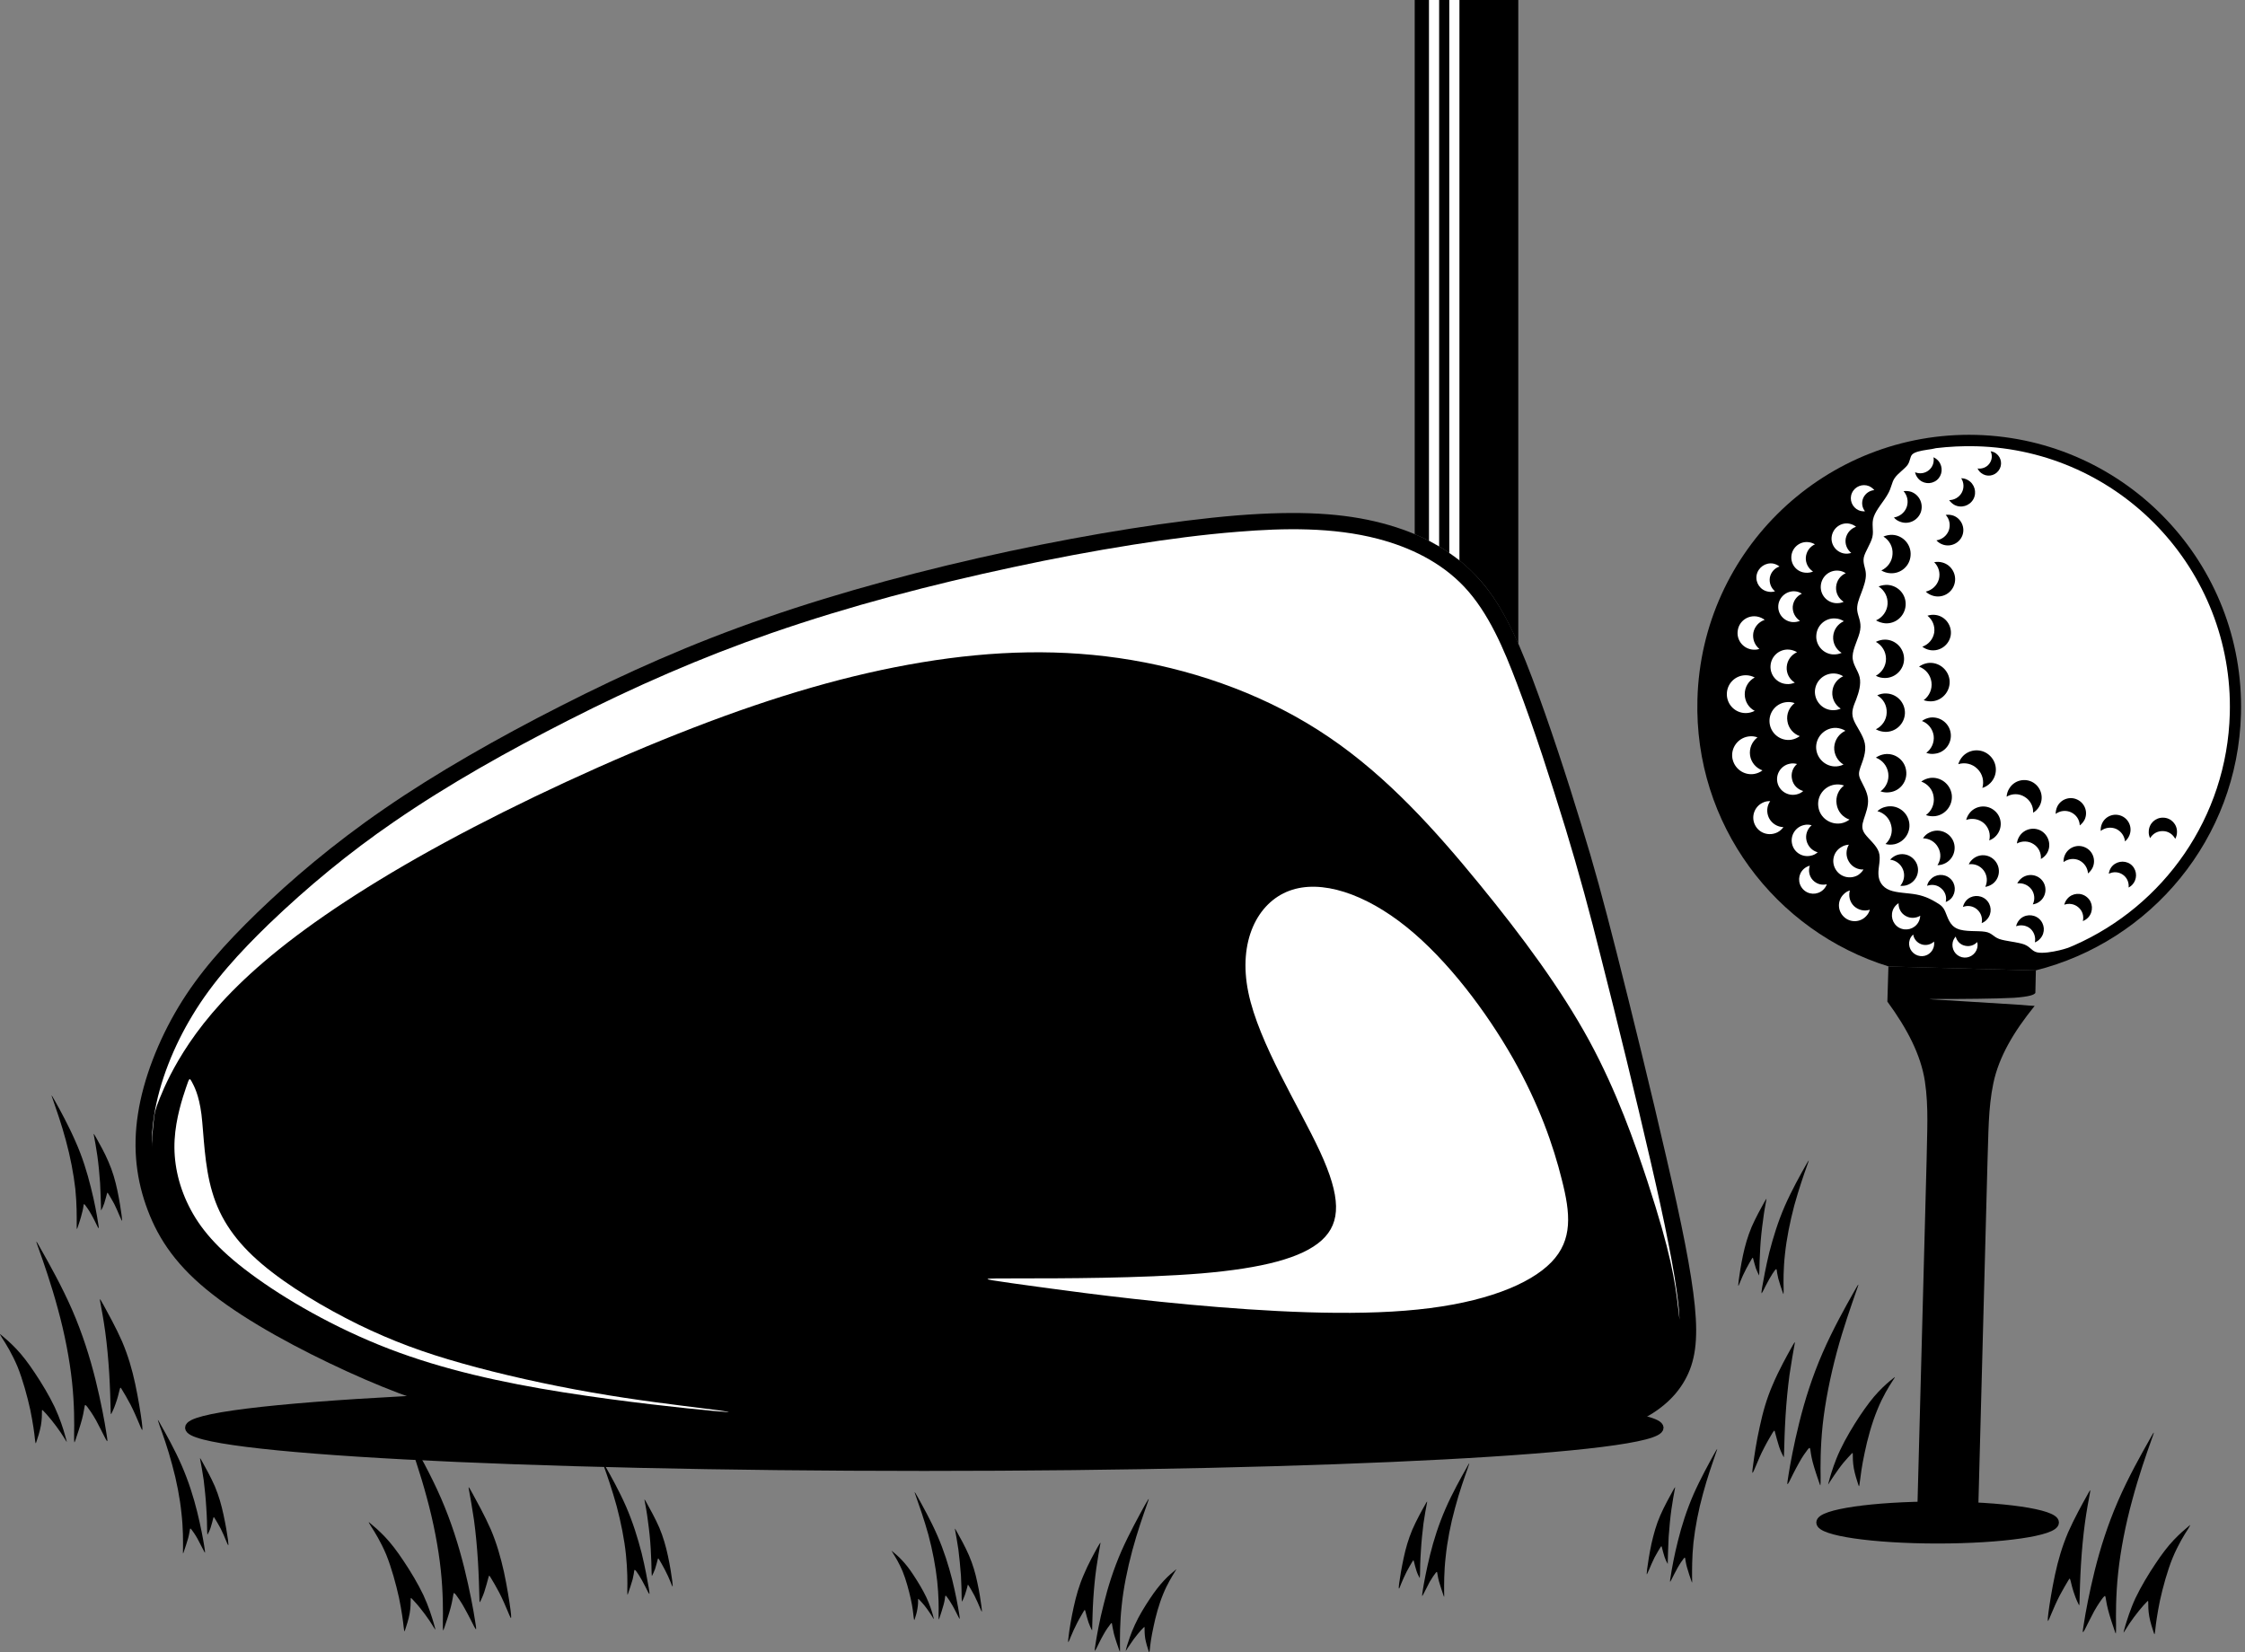 <svg width="144" height="106" viewBox="0 0 144 106" fill="none" xmlns="http://www.w3.org/2000/svg">
<rect x="0" y="0" width="144" height="106" fill="#808080" stroke="none"/>
<path fill-rule="evenodd" clip-rule="evenodd" d="M121.061 64.257L121.128 62.005L130.586 62.259L130.553 63.705C130.465 63.816 130.233 63.937 129.174 64.014C127.982 64.08 125.73 64.091 124.604 64.091C123.478 64.091 123.478 64.091 124.67 64.158C125.862 64.235 128.246 64.378 129.626 64.467C129.979 64.5 130.277 64.522 130.509 64.533C129.174 66.177 128.213 67.8 127.86 69.489C127.518 71.111 127.551 72.789 127.485 74.455L126.878 97.29H122.971L123.578 74.411C123.6 72.733 123.721 71.034 123.467 69.367C123.203 67.656 122.32 65.979 121.061 64.257Z" fill="black"/>
<path fill-rule="evenodd" clip-rule="evenodd" d="M126.767 27.901C136.403 28.166 143.996 36.179 143.742 45.803C143.533 53.805 137.959 60.405 130.564 62.259L121.15 62.006C113.865 59.754 108.656 52.878 108.877 44.876C109.131 35.252 117.143 27.647 126.767 27.901Z" fill="black"/>
<path fill-rule="evenodd" clip-rule="evenodd" d="M126.756 28.63C135.983 28.873 143.268 36.554 143.025 45.781C142.848 52.459 138.776 58.109 133.059 60.637C133.003 60.659 132.948 60.681 132.904 60.703C132.705 60.791 132.507 60.868 132.087 60.968C131.668 61.067 131.028 61.178 130.674 61.1C130.321 61.023 130.255 60.758 129.847 60.593C129.427 60.438 128.644 60.383 128.235 60.24C127.827 60.085 127.772 59.842 127.319 59.776C126.866 59.699 126.028 59.798 125.542 59.578C125.046 59.368 124.924 58.827 124.781 58.507C124.648 58.187 124.494 58.066 124.207 57.9C123.92 57.723 123.511 57.502 122.948 57.392C122.385 57.282 121.679 57.293 121.204 57.105C120.73 56.918 120.498 56.532 120.487 56.079C120.465 55.626 120.664 55.108 120.509 54.655C120.355 54.214 119.858 53.827 119.626 53.507C119.394 53.187 119.428 52.933 119.549 52.558C119.67 52.183 119.869 51.697 119.814 51.233C119.77 50.781 119.494 50.351 119.35 50.042C119.207 49.744 119.207 49.578 119.339 49.203C119.472 48.828 119.726 48.254 119.615 47.691C119.505 47.128 119.03 46.576 118.876 46.123C118.721 45.66 118.887 45.307 119.063 44.865C119.229 44.424 119.383 43.905 119.284 43.452C119.185 43 118.81 42.624 118.831 42.106C118.842 41.587 119.24 40.925 119.317 40.417C119.405 39.898 119.174 39.545 119.13 39.181C119.085 38.816 119.229 38.452 119.383 38.055C119.538 37.647 119.703 37.194 119.681 36.819C119.67 36.444 119.472 36.157 119.549 35.76C119.637 35.373 120.002 34.876 120.101 34.446C120.2 34.005 120.024 33.618 120.189 33.155C120.344 32.691 120.84 32.15 121.083 31.709C121.337 31.279 121.326 30.959 121.536 30.66C121.746 30.362 122.165 30.087 122.353 29.833C122.54 29.568 122.496 29.314 122.662 29.148C122.827 28.994 123.191 28.917 123.633 28.85C123.82 28.828 124.008 28.795 124.185 28.751C125.024 28.652 125.885 28.608 126.756 28.63Z" fill="white"/>
<path fill-rule="evenodd" clip-rule="evenodd" d="M126.823 60.438C126.856 60.56 126.856 60.692 126.823 60.825C126.712 61.255 126.271 61.52 125.84 61.41C125.41 61.299 125.156 60.869 125.255 60.438C125.288 60.306 125.355 60.185 125.443 60.085C125.52 60.372 125.73 60.604 126.028 60.67C126.326 60.747 126.624 60.648 126.823 60.438ZM119.527 55.781C119.45 55.924 119.318 56.045 119.174 56.145C118.667 56.432 118.027 56.266 117.74 55.77C117.442 55.273 117.607 54.633 118.104 54.346C118.258 54.246 118.424 54.202 118.59 54.191C118.402 54.511 118.38 54.931 118.59 55.273C118.788 55.615 119.163 55.803 119.527 55.781ZM117.177 56.73C117.132 56.862 117.044 56.995 116.934 57.094C116.558 57.436 115.984 57.414 115.642 57.039C115.3 56.664 115.322 56.09 115.698 55.747C115.808 55.648 115.951 55.571 116.084 55.538C115.984 55.847 116.04 56.2 116.271 56.454C116.514 56.719 116.856 56.807 117.177 56.73ZM113.854 37.934C113.722 37.978 113.567 37.989 113.413 37.956C112.916 37.868 112.585 37.393 112.673 36.897C112.773 36.4 113.247 36.069 113.744 36.157C113.899 36.19 114.031 36.256 114.141 36.345C113.832 36.444 113.59 36.709 113.523 37.051C113.468 37.393 113.6 37.724 113.854 37.934ZM112.85 41.631C112.695 41.687 112.519 41.697 112.331 41.664C111.746 41.554 111.36 41.002 111.47 40.417C111.57 39.832 112.132 39.446 112.717 39.556C112.894 39.589 113.06 39.667 113.192 39.766C112.828 39.888 112.541 40.197 112.464 40.594C112.397 41.002 112.552 41.388 112.85 41.631ZM114.395 53.066C114.296 53.198 114.163 53.319 114.009 53.397C113.479 53.662 112.839 53.463 112.574 52.933C112.309 52.414 112.519 51.775 113.038 51.51C113.203 51.421 113.38 51.388 113.545 51.399C113.325 51.708 113.291 52.116 113.468 52.481C113.656 52.845 114.02 53.054 114.395 53.066ZM112.552 45.605C112.375 45.693 112.188 45.748 111.978 45.748C111.305 45.748 110.764 45.208 110.764 44.534C110.764 43.861 111.305 43.32 111.978 43.32C112.188 43.32 112.386 43.376 112.552 43.464C112.166 43.673 111.912 44.071 111.912 44.535C111.912 44.998 112.166 45.406 112.552 45.605ZM113.049 49.423C112.894 49.545 112.706 49.622 112.508 49.655C111.846 49.755 111.228 49.302 111.117 48.629C111.018 47.967 111.481 47.349 112.144 47.249C112.342 47.216 112.541 47.238 112.729 47.305C112.386 47.57 112.188 48 112.254 48.464C112.32 48.916 112.64 49.28 113.049 49.423ZM115.455 39.832C115.311 39.888 115.146 39.921 114.98 39.91C114.428 39.866 114.02 39.391 114.064 38.85C114.108 38.309 114.583 37.901 115.124 37.934C115.289 37.945 115.443 38 115.576 38.089C115.256 38.232 115.024 38.541 114.991 38.916C114.969 39.291 115.157 39.634 115.455 39.832ZM116.592 54.677C116.47 54.787 116.327 54.865 116.15 54.898C115.609 55.019 115.069 54.688 114.947 54.136C114.826 53.595 115.168 53.054 115.709 52.933C115.874 52.889 116.04 52.9 116.205 52.944C115.929 53.176 115.786 53.551 115.874 53.926C115.962 54.302 116.249 54.589 116.592 54.677ZM115.444 47.227C115.289 47.337 115.102 47.426 114.892 47.459C114.23 47.558 113.612 47.094 113.512 46.432C113.413 45.77 113.865 45.152 114.528 45.053C114.737 45.019 114.936 45.042 115.113 45.108C114.77 45.373 114.572 45.803 114.649 46.267C114.715 46.719 115.035 47.083 115.444 47.227ZM119.936 58.363C119.892 58.518 119.814 58.661 119.693 58.783C119.307 59.191 118.666 59.202 118.269 58.816C117.861 58.429 117.85 57.789 118.236 57.392C118.357 57.26 118.501 57.171 118.656 57.127C118.556 57.469 118.645 57.866 118.921 58.131C119.207 58.396 119.594 58.474 119.936 58.363ZM115.664 50.748C115.543 50.858 115.389 50.935 115.223 50.968C114.682 51.09 114.13 50.748 114.009 50.207C113.888 49.666 114.23 49.126 114.771 49.004C114.947 48.96 115.113 48.971 115.267 49.015C114.991 49.247 114.859 49.622 114.947 49.997C115.024 50.373 115.311 50.649 115.664 50.748ZM115.124 43.794C114.958 43.861 114.781 43.905 114.583 43.883C113.976 43.839 113.523 43.309 113.567 42.702C113.611 42.084 114.141 41.631 114.748 41.675C114.936 41.687 115.113 41.753 115.267 41.841C114.903 42.006 114.638 42.349 114.605 42.779C114.572 43.199 114.781 43.585 115.124 43.794ZM116.293 36.665C116.15 36.731 115.984 36.753 115.819 36.742C115.267 36.709 114.859 36.234 114.903 35.683C114.947 35.142 115.422 34.733 115.962 34.778C116.128 34.789 116.282 34.844 116.415 34.921C116.095 35.065 115.863 35.374 115.83 35.76C115.808 36.135 115.995 36.477 116.293 36.665ZM118.744 35.473C118.6 35.517 118.435 35.539 118.269 35.506C117.75 35.406 117.397 34.899 117.497 34.38C117.596 33.85 118.104 33.497 118.622 33.596C118.788 33.63 118.931 33.696 119.053 33.795C118.721 33.905 118.468 34.181 118.391 34.545C118.324 34.91 118.479 35.263 118.744 35.473ZM119.627 32.802C119.494 32.813 119.351 32.791 119.218 32.736C118.799 32.548 118.6 32.051 118.788 31.632C118.976 31.201 119.472 31.014 119.892 31.19C120.024 31.257 120.135 31.334 120.223 31.444C119.925 31.466 119.649 31.654 119.516 31.941C119.384 32.239 119.439 32.57 119.627 32.802ZM118.258 38.607C118.103 38.684 117.927 38.706 117.75 38.695C117.177 38.651 116.746 38.154 116.79 37.581C116.834 36.996 117.331 36.565 117.905 36.609C118.082 36.62 118.247 36.676 118.391 36.775C118.048 36.919 117.806 37.249 117.772 37.647C117.739 38.044 117.938 38.408 118.258 38.607ZM118.07 45.461C117.905 45.538 117.706 45.572 117.507 45.56C116.856 45.516 116.371 44.942 116.415 44.302C116.47 43.651 117.033 43.165 117.684 43.209C117.883 43.221 118.07 43.287 118.225 43.386C117.839 43.563 117.563 43.927 117.53 44.38C117.497 44.832 117.717 45.24 118.07 45.461ZM118.247 49.048C118.07 49.136 117.861 49.181 117.651 49.169C116.978 49.126 116.459 48.541 116.492 47.867C116.536 47.183 117.121 46.664 117.795 46.697C118.004 46.719 118.203 46.775 118.369 46.885C117.971 47.062 117.684 47.459 117.651 47.933C117.629 48.397 117.872 48.827 118.247 49.048ZM118.126 41.885C117.949 41.963 117.761 41.995 117.563 41.984C116.934 41.94 116.448 41.377 116.503 40.748C116.547 40.108 117.099 39.623 117.739 39.678C117.938 39.689 118.115 39.755 118.269 39.854C117.894 40.02 117.618 40.384 117.585 40.825C117.552 41.267 117.772 41.664 118.126 41.885ZM118.633 52.58C118.468 52.701 118.28 52.79 118.071 52.823C117.386 52.922 116.735 52.459 116.636 51.774C116.525 51.09 116.989 50.45 117.673 50.34C117.894 50.306 118.093 50.329 118.28 50.395C117.927 50.66 117.728 51.112 117.806 51.587C117.872 52.061 118.203 52.436 118.633 52.58ZM123.169 58.749C123.158 58.893 123.125 59.036 123.048 59.169C122.794 59.61 122.242 59.754 121.801 59.511C121.37 59.257 121.227 58.705 121.47 58.264C121.547 58.132 121.657 58.021 121.779 57.944C121.768 58.275 121.933 58.595 122.231 58.761C122.529 58.937 122.893 58.915 123.169 58.749ZM124.053 60.405C124.075 60.538 124.063 60.67 124.019 60.803C123.876 61.222 123.423 61.443 123.004 61.299C122.584 61.156 122.353 60.703 122.496 60.284C122.54 60.151 122.618 60.041 122.717 59.953C122.761 60.239 122.96 60.482 123.247 60.582C123.534 60.681 123.843 60.604 124.053 60.405Z" fill="white"/>
<path fill-rule="evenodd" clip-rule="evenodd" d="M120.421 52.039C120.565 51.907 120.741 51.807 120.951 51.763C121.613 51.598 122.275 52.006 122.441 52.668C122.606 53.33 122.198 53.993 121.536 54.158C121.326 54.202 121.128 54.202 120.94 54.147C121.26 53.86 121.426 53.397 121.304 52.944C121.194 52.481 120.841 52.15 120.421 52.039ZM123.611 56.829C123.633 56.697 123.699 56.553 123.809 56.443C124.129 56.068 124.703 56.023 125.079 56.354C125.454 56.674 125.487 57.248 125.167 57.624C125.068 57.734 124.935 57.822 124.803 57.867C124.88 57.557 124.781 57.215 124.516 56.995C124.262 56.763 123.909 56.719 123.611 56.829ZM125.907 58.187C125.94 58.043 126.006 57.911 126.105 57.789C126.425 57.414 126.999 57.381 127.375 57.701C127.75 58.032 127.794 58.595 127.463 58.97C127.364 59.092 127.242 59.169 127.11 59.224C127.176 58.904 127.077 58.573 126.812 58.341C126.558 58.121 126.205 58.065 125.907 58.187ZM129.317 59.423C129.35 59.279 129.416 59.147 129.516 59.026C129.836 58.65 130.41 58.617 130.785 58.937C131.16 59.268 131.205 59.831 130.873 60.206C130.774 60.328 130.653 60.405 130.52 60.46C130.587 60.151 130.487 59.809 130.233 59.577C129.968 59.357 129.615 59.313 129.317 59.423ZM137.915 53.772C137.849 53.639 137.816 53.496 137.827 53.341C137.838 52.834 138.257 52.437 138.765 52.458C139.261 52.469 139.659 52.889 139.637 53.396C139.637 53.551 139.592 53.694 139.526 53.816C139.372 53.529 139.085 53.319 138.731 53.319C138.389 53.309 138.08 53.485 137.915 53.772ZM134.747 53.309C134.736 53.154 134.758 52.999 134.825 52.845C135.034 52.359 135.597 52.139 136.083 52.348C136.569 52.558 136.789 53.121 136.579 53.607C136.513 53.761 136.414 53.883 136.304 53.982C136.27 53.64 136.061 53.331 135.729 53.176C135.387 53.033 135.012 53.099 134.747 53.309ZM131.856 52.216C131.856 52.061 131.889 51.896 131.955 51.752C132.187 51.267 132.771 51.068 133.246 51.3C133.732 51.532 133.941 52.105 133.71 52.591C133.632 52.734 133.533 52.856 133.401 52.955C133.39 52.602 133.191 52.282 132.849 52.117C132.518 51.962 132.142 52.006 131.856 52.216ZM128.71 51.112C128.721 50.935 128.776 50.748 128.875 50.593C129.195 50.053 129.891 49.887 130.421 50.207C130.95 50.538 131.116 51.223 130.796 51.752C130.697 51.918 130.564 52.05 130.41 52.139C130.432 51.741 130.233 51.344 129.869 51.123C129.505 50.891 129.052 50.903 128.71 51.112ZM127.684 28.95C127.816 28.972 127.937 29.016 128.037 29.094C128.39 29.359 128.456 29.855 128.191 30.197C127.926 30.55 127.43 30.617 127.087 30.352C126.977 30.275 126.9 30.164 126.845 30.054C127.12 30.098 127.419 29.988 127.595 29.756C127.783 29.513 127.805 29.204 127.684 28.95ZM125.796 30.683C125.94 30.683 126.083 30.716 126.216 30.793C126.657 31.036 126.812 31.588 126.58 32.019C126.337 32.46 125.785 32.626 125.344 32.383C125.212 32.305 125.101 32.195 125.024 32.085C125.344 32.085 125.664 31.908 125.83 31.61C125.995 31.312 125.973 30.948 125.796 30.683ZM124.803 33.033C124.957 33.011 125.123 33.023 125.289 33.078C125.796 33.265 126.061 33.839 125.874 34.347C125.686 34.854 125.112 35.119 124.604 34.932C124.45 34.877 124.317 34.788 124.207 34.667C124.56 34.611 124.869 34.38 125.002 34.027C125.123 33.674 125.046 33.298 124.803 33.033ZM124.063 36.069C124.24 36.036 124.417 36.036 124.604 36.091C125.189 36.256 125.531 36.874 125.366 37.459C125.2 38.055 124.582 38.397 123.986 38.221C123.809 38.166 123.644 38.077 123.523 37.956C123.909 37.868 124.24 37.581 124.361 37.172C124.472 36.764 124.35 36.345 124.063 36.069ZM135.266 56.057C135.277 55.913 135.332 55.781 135.41 55.659C135.685 55.262 136.237 55.163 136.635 55.427C137.032 55.703 137.131 56.255 136.855 56.653C136.778 56.774 136.657 56.873 136.535 56.939C136.569 56.619 136.436 56.299 136.16 56.112C135.884 55.924 135.542 55.913 135.266 56.057ZM132.363 55.306C132.352 55.152 132.385 54.986 132.452 54.843C132.683 54.346 133.268 54.136 133.754 54.368C134.24 54.589 134.449 55.174 134.228 55.659C134.151 55.814 134.052 55.935 133.93 56.035C133.908 55.682 133.698 55.361 133.367 55.196C133.026 55.041 132.65 55.096 132.363 55.306ZM129.372 54.114C129.383 53.96 129.439 53.794 129.538 53.64C129.847 53.165 130.487 53.022 130.973 53.331C131.447 53.651 131.591 54.291 131.282 54.765C131.182 54.92 131.05 55.03 130.906 55.108C130.939 54.743 130.774 54.368 130.443 54.158C130.112 53.938 129.692 53.938 129.372 54.114ZM123.346 53.783C123.434 53.639 123.567 53.507 123.743 53.419C124.273 53.132 124.947 53.331 125.245 53.871C125.531 54.401 125.333 55.085 124.792 55.372C124.627 55.461 124.45 55.505 124.273 55.505C124.494 55.173 124.527 54.743 124.317 54.368C124.119 53.993 123.732 53.783 123.346 53.783ZM123.236 50.141C123.401 50.019 123.589 49.942 123.798 49.909C124.472 49.821 125.09 50.295 125.189 50.969C125.277 51.642 124.803 52.271 124.13 52.359C123.92 52.382 123.721 52.359 123.534 52.293C123.887 52.039 124.097 51.598 124.03 51.123C123.975 50.66 123.655 50.295 123.236 50.141ZM125.609 49.026C125.664 48.839 125.763 48.662 125.907 48.507C126.381 48.022 127.165 48.011 127.65 48.496C128.136 48.971 128.147 49.755 127.661 50.24C127.518 50.384 127.341 50.494 127.154 50.549C127.275 50.13 127.176 49.655 126.834 49.324C126.503 48.993 126.028 48.894 125.609 49.026ZM132.407 58.043C132.441 57.911 132.507 57.767 132.606 57.657C132.926 57.282 133.5 57.238 133.875 57.569C134.25 57.889 134.284 58.463 133.964 58.838C133.864 58.949 133.743 59.037 133.599 59.092C133.677 58.772 133.577 58.43 133.312 58.209C133.059 57.988 132.705 57.933 132.407 58.043ZM126.282 55.45C126.348 55.295 126.459 55.174 126.602 55.063C127.055 54.732 127.684 54.832 128.015 55.284C128.346 55.737 128.258 56.377 127.805 56.708C127.661 56.807 127.507 56.873 127.341 56.896C127.496 56.564 127.474 56.167 127.242 55.847C127.01 55.538 126.646 55.395 126.282 55.45ZM129.394 56.675C129.46 56.542 129.56 56.421 129.692 56.322C130.112 56.013 130.708 56.101 131.017 56.52C131.326 56.94 131.238 57.536 130.818 57.845C130.686 57.944 130.542 57.999 130.388 58.021C130.542 57.712 130.509 57.337 130.299 57.05C130.078 56.763 129.736 56.631 129.394 56.675ZM126.116 52.602C126.16 52.425 126.249 52.26 126.37 52.117C126.778 51.653 127.496 51.609 127.959 52.028C128.423 52.436 128.456 53.143 128.048 53.606C127.926 53.75 127.772 53.849 127.595 53.916C127.694 53.529 127.573 53.099 127.253 52.812C126.933 52.536 126.492 52.47 126.116 52.602ZM123.633 39.501C123.798 39.446 123.997 39.424 124.185 39.457C124.803 39.556 125.222 40.152 125.123 40.77C125.013 41.389 124.428 41.808 123.81 41.709C123.611 41.675 123.445 41.598 123.302 41.488C123.688 41.355 123.986 41.024 124.064 40.594C124.13 40.163 123.953 39.755 123.633 39.501ZM123.092 42.768C123.258 42.647 123.445 42.57 123.655 42.536C124.328 42.448 124.947 42.922 125.046 43.596C125.134 44.269 124.659 44.898 123.986 44.986C123.777 45.009 123.578 44.986 123.39 44.92C123.744 44.655 123.953 44.225 123.887 43.75C123.821 43.287 123.512 42.923 123.092 42.768ZM123.28 46.256C123.423 46.145 123.611 46.068 123.81 46.035C124.45 45.958 125.035 46.4 125.123 47.04C125.211 47.68 124.759 48.276 124.119 48.353C123.92 48.386 123.732 48.364 123.556 48.298C123.887 48.055 124.086 47.636 124.03 47.194C123.964 46.753 123.666 46.399 123.28 46.256ZM121.238 55.152C121.349 55.03 121.481 54.931 121.646 54.865C122.165 54.666 122.75 54.92 122.96 55.45C123.158 55.968 122.904 56.553 122.375 56.763C122.22 56.829 122.055 56.84 121.889 56.829C122.121 56.553 122.209 56.156 122.066 55.792C121.922 55.428 121.602 55.196 121.238 55.152ZM124.019 29.336C124.141 29.392 124.262 29.48 124.351 29.59C124.649 29.965 124.593 30.506 124.229 30.804C123.854 31.102 123.313 31.047 123.015 30.672C122.927 30.561 122.861 30.429 122.838 30.297C123.125 30.418 123.457 30.374 123.71 30.175C123.975 29.965 124.074 29.645 124.019 29.336ZM122.099 31.511C122.264 31.488 122.43 31.5 122.596 31.555C123.125 31.753 123.39 32.338 123.203 32.868C123.004 33.398 122.419 33.674 121.889 33.475C121.724 33.42 121.58 33.321 121.481 33.199C121.834 33.144 122.165 32.901 122.298 32.537C122.43 32.173 122.342 31.776 122.099 31.511ZM120.808 34.424C120.984 34.347 121.194 34.303 121.404 34.314C122.077 34.358 122.595 34.943 122.551 35.616C122.518 36.3 121.933 36.819 121.249 36.775C121.039 36.764 120.841 36.698 120.675 36.598C121.072 36.411 121.37 36.024 121.392 35.55C121.426 35.075 121.183 34.656 120.808 34.424ZM120.499 37.625C120.686 37.548 120.885 37.515 121.094 37.526C121.779 37.581 122.286 38.166 122.231 38.85C122.176 39.535 121.58 40.042 120.907 39.987C120.697 39.965 120.499 39.899 120.333 39.8C120.741 39.623 121.04 39.225 121.073 38.762C121.105 38.287 120.874 37.868 120.499 37.625ZM120.322 41.179C120.499 41.091 120.697 41.035 120.907 41.035C121.58 41.035 122.132 41.587 122.132 42.272C122.132 42.945 121.58 43.497 120.907 43.497C120.697 43.497 120.499 43.453 120.322 43.353C120.708 43.143 120.973 42.735 120.973 42.272C120.973 41.797 120.708 41.389 120.322 41.179ZM120.41 44.611C120.587 44.523 120.785 44.479 120.995 44.49C121.679 44.512 122.209 45.086 122.187 45.77C122.154 46.455 121.58 46.984 120.896 46.951C120.686 46.94 120.499 46.885 120.322 46.786C120.719 46.598 121.006 46.19 121.017 45.726C121.039 45.251 120.797 44.832 120.41 44.611ZM120.322 48.607C120.476 48.496 120.664 48.419 120.874 48.386C121.547 48.287 122.176 48.761 122.264 49.435C122.364 50.108 121.9 50.737 121.216 50.825C121.017 50.858 120.808 50.836 120.62 50.77C120.984 50.505 121.183 50.064 121.117 49.6C121.05 49.125 120.73 48.761 120.322 48.607Z" fill="black"/>
<path fill-rule="evenodd" clip-rule="evenodd" d="M114.715 94.653C114.814 94.001 115.057 92.677 115.41 91.264C115.763 89.841 116.238 88.329 116.9 86.806C117.562 85.282 118.423 83.748 118.854 82.987C119.284 82.225 119.284 82.225 119.019 82.965C118.766 83.704 118.236 85.183 117.816 86.75C117.397 88.318 117.066 89.973 116.911 91.419C116.757 92.876 116.768 94.134 116.779 94.763C116.779 95.392 116.779 95.392 116.68 95.094C116.58 94.808 116.382 94.222 116.271 93.803C116.161 93.373 116.139 93.119 116.117 92.986C116.084 92.854 116.062 92.854 115.94 93.008C115.83 93.152 115.609 93.45 115.388 93.858C115.156 94.266 114.903 94.785 114.77 95.05C114.627 95.315 114.605 95.315 114.715 94.653Z" fill="black"/>
<path fill-rule="evenodd" clip-rule="evenodd" d="M117.375 94.796C117.486 94.432 117.684 93.759 118.037 93.019C118.379 92.291 118.865 91.485 119.296 90.834C119.726 90.194 120.101 89.697 120.476 89.3C120.852 88.902 121.216 88.593 121.404 88.45C121.591 88.296 121.591 88.296 121.381 88.615C121.172 88.935 120.763 89.587 120.421 90.437C120.068 91.286 119.781 92.335 119.605 93.196C119.417 94.057 119.34 94.719 119.296 95.061C119.251 95.403 119.251 95.414 119.185 95.216C119.119 95.006 118.975 94.575 118.909 94.2C118.843 93.825 118.843 93.505 118.843 93.339C118.843 93.185 118.843 93.185 118.744 93.284C118.655 93.383 118.457 93.582 118.247 93.836C118.037 94.09 117.817 94.409 117.64 94.664C117.474 94.906 117.364 95.083 117.309 95.171C117.253 95.26 117.253 95.26 117.265 95.237C117.265 95.204 117.276 95.16 117.375 94.796Z" fill="black"/>
<path fill-rule="evenodd" clip-rule="evenodd" d="M112.453 93.957C112.519 93.439 112.662 92.468 112.872 91.54C113.071 90.613 113.314 89.73 113.711 88.825C114.097 87.909 114.627 86.96 114.892 86.485C115.157 86.011 115.157 86.011 115.09 86.353C115.024 86.706 114.903 87.401 114.781 88.218C114.671 89.035 114.583 89.962 114.528 90.867C114.472 91.772 114.45 92.644 114.439 93.086C114.428 93.527 114.428 93.527 114.384 93.428C114.329 93.317 114.219 93.119 114.119 92.821C114.02 92.522 113.92 92.125 113.865 91.927C113.821 91.739 113.821 91.739 113.7 91.916C113.59 92.103 113.369 92.468 113.159 92.876C112.949 93.273 112.762 93.715 112.64 94.013C112.519 94.3 112.464 94.432 112.431 94.476C112.397 94.52 112.375 94.476 112.453 93.957Z" fill="black"/>
<path fill-rule="evenodd" clip-rule="evenodd" d="M107.166 101.109C107.232 100.668 107.387 99.796 107.629 98.847C107.861 97.909 108.181 96.893 108.623 95.878C109.064 94.874 109.638 93.847 109.914 93.339C110.201 92.832 110.201 92.832 110.025 93.328C109.859 93.814 109.506 94.807 109.23 95.845C108.943 96.882 108.733 97.986 108.623 98.957C108.523 99.928 108.534 100.756 108.534 101.176C108.545 101.595 108.545 101.595 108.479 101.396C108.413 101.209 108.281 100.822 108.203 100.535C108.126 100.259 108.115 100.083 108.093 99.995C108.082 99.906 108.06 99.906 107.982 100.006C107.905 100.105 107.762 100.304 107.607 100.58C107.453 100.845 107.287 101.198 107.199 101.363C107.111 101.54 107.089 101.54 107.166 101.109Z" fill="black"/>
<path fill-rule="evenodd" clip-rule="evenodd" d="M105.654 100.646C105.698 100.304 105.797 99.652 105.93 99.034C106.073 98.416 106.228 97.831 106.493 97.224C106.758 96.617 107.111 95.988 107.287 95.668C107.464 95.348 107.464 95.348 107.42 95.58C107.376 95.812 107.287 96.275 107.21 96.827C107.133 97.368 107.078 97.986 107.033 98.582C107 99.189 106.989 99.774 106.978 100.061C106.978 100.359 106.978 100.359 106.945 100.282C106.901 100.215 106.834 100.083 106.768 99.884C106.702 99.686 106.636 99.421 106.603 99.288C106.57 99.167 106.57 99.167 106.493 99.288C106.415 99.41 106.272 99.653 106.128 99.917C105.996 100.193 105.863 100.48 105.786 100.679C105.698 100.867 105.665 100.955 105.643 100.988C105.621 101.021 105.61 100.988 105.654 100.646Z" fill="black"/>
<path fill-rule="evenodd" clip-rule="evenodd" d="M133.666 104.156C133.765 103.494 134.008 102.18 134.361 100.756C134.714 99.344 135.189 97.832 135.851 96.308C136.513 94.774 137.374 93.251 137.804 92.49C138.235 91.717 138.235 91.717 137.97 92.457C137.705 93.196 137.186 94.675 136.767 96.242C136.336 97.809 136.016 99.465 135.862 100.922C135.707 102.379 135.718 103.637 135.729 104.266C135.729 104.895 135.729 104.895 135.63 104.597C135.531 104.31 135.332 103.725 135.222 103.295C135.111 102.875 135.089 102.611 135.056 102.478C135.034 102.357 135.012 102.357 134.891 102.5C134.769 102.655 134.56 102.953 134.328 103.361C134.107 103.77 133.853 104.288 133.721 104.553C133.577 104.807 133.555 104.807 133.666 104.156Z" fill="black"/>
<path fill-rule="evenodd" clip-rule="evenodd" d="M136.325 104.288C136.436 103.935 136.634 103.262 136.977 102.522C137.33 101.783 137.815 100.977 138.246 100.337C138.676 99.686 139.051 99.2 139.427 98.803C139.802 98.405 140.166 98.096 140.354 97.942C140.53 97.787 140.53 97.787 140.332 98.118C140.122 98.438 139.714 99.09 139.361 99.939C139.018 100.778 138.731 101.838 138.544 102.688C138.367 103.549 138.279 104.211 138.246 104.553C138.202 104.895 138.202 104.917 138.135 104.707C138.069 104.509 137.926 104.078 137.859 103.703C137.793 103.328 137.793 103.008 137.793 102.842C137.793 102.677 137.793 102.677 137.694 102.776C137.595 102.875 137.407 103.074 137.197 103.339C136.988 103.593 136.756 103.913 136.59 104.155C136.425 104.409 136.314 104.586 136.259 104.674C136.204 104.763 136.204 104.763 136.215 104.73C136.215 104.707 136.215 104.652 136.325 104.288Z" fill="black"/>
<path fill-rule="evenodd" clip-rule="evenodd" d="M131.392 103.46C131.458 102.941 131.613 101.959 131.812 101.032C132.01 100.105 132.264 99.233 132.65 98.317C133.048 97.412 133.577 96.463 133.842 95.988C134.107 95.503 134.107 95.503 134.041 95.856C133.974 96.209 133.842 96.904 133.732 97.71C133.621 98.527 133.533 99.465 133.478 100.37C133.423 101.275 133.401 102.147 133.39 102.589C133.379 103.03 133.379 103.03 133.323 102.92C133.279 102.821 133.169 102.611 133.07 102.313C132.959 102.015 132.86 101.628 132.816 101.43C132.761 101.231 132.761 101.231 132.65 101.419C132.54 101.606 132.319 101.971 132.11 102.368C131.9 102.776 131.712 103.218 131.591 103.505C131.469 103.792 131.414 103.935 131.381 103.979C131.348 104.023 131.326 103.968 131.392 103.46Z" fill="black"/>
<path fill-rule="evenodd" clip-rule="evenodd" d="M30.47 103.968C30.371 103.306 30.128 101.992 29.775 100.569C29.422 99.156 28.947 97.633 28.285 96.11C27.623 94.587 26.762 93.064 26.332 92.302C25.901 91.529 25.901 91.529 26.166 92.269C26.431 93.008 26.95 94.487 27.369 96.055C27.8 97.622 28.12 99.277 28.274 100.734C28.429 102.191 28.418 103.449 28.407 104.078C28.407 104.696 28.407 104.696 28.506 104.41C28.605 104.111 28.804 103.538 28.914 103.107C29.025 102.688 29.047 102.423 29.08 102.291C29.102 102.169 29.124 102.169 29.245 102.313C29.356 102.467 29.576 102.765 29.797 103.174C30.029 103.582 30.283 104.101 30.415 104.355C30.559 104.619 30.581 104.619 30.47 103.968Z" fill="black"/>
<path fill-rule="evenodd" clip-rule="evenodd" d="M27.81 104.1C27.7 103.736 27.501 103.074 27.159 102.335C26.806 101.595 26.32 100.789 25.89 100.149C25.459 99.498 25.084 99.012 24.709 98.615C24.334 98.218 23.97 97.909 23.782 97.754C23.605 97.6 23.605 97.6 23.804 97.931C24.014 98.251 24.422 98.902 24.775 99.741C25.117 100.591 25.404 101.65 25.592 102.5C25.769 103.361 25.857 104.023 25.89 104.365C25.934 104.707 25.934 104.73 26 104.52C26.066 104.321 26.21 103.891 26.276 103.516C26.342 103.14 26.342 102.809 26.342 102.655C26.342 102.489 26.342 102.489 26.442 102.588C26.53 102.688 26.729 102.886 26.938 103.151C27.148 103.405 27.38 103.725 27.545 103.968C27.711 104.222 27.821 104.399 27.877 104.487C27.932 104.575 27.932 104.575 27.921 104.542C27.921 104.52 27.921 104.465 27.81 104.1Z" fill="black"/>
<path fill-rule="evenodd" clip-rule="evenodd" d="M32.744 103.273C32.678 102.754 32.523 101.771 32.324 100.844C32.114 99.917 31.872 99.045 31.485 98.129C31.088 97.224 30.558 96.275 30.294 95.789C30.029 95.315 30.029 95.315 30.095 95.668C30.161 96.01 30.283 96.716 30.404 97.522C30.515 98.339 30.603 99.277 30.658 100.182C30.713 101.087 30.735 101.959 30.746 102.4C30.757 102.831 30.757 102.831 30.812 102.732C30.856 102.632 30.967 102.423 31.066 102.125C31.166 101.826 31.265 101.44 31.32 101.241C31.375 101.043 31.375 101.043 31.485 101.23C31.596 101.407 31.817 101.782 32.026 102.18C32.236 102.588 32.424 103.029 32.545 103.317C32.667 103.604 32.722 103.747 32.755 103.791C32.788 103.835 32.81 103.78 32.744 103.273Z" fill="black"/>
<path fill-rule="evenodd" clip-rule="evenodd" d="M6.818 91.905C6.719 91.243 6.476 89.929 6.123 88.505C5.77 87.093 5.295 85.57 4.633 84.046C3.971 82.523 3.11 81 2.68 80.239C2.249 79.466 2.249 79.466 2.514 80.206C2.779 80.945 3.298 82.424 3.717 83.991C4.148 85.558 4.468 87.214 4.622 88.671C4.777 90.128 4.766 91.386 4.754 92.004C4.754 92.633 4.754 92.633 4.854 92.346C4.953 92.048 5.152 91.463 5.262 91.044C5.373 90.624 5.394 90.359 5.428 90.227C5.45 90.106 5.472 90.106 5.593 90.249C5.714 90.404 5.924 90.702 6.156 91.11C6.377 91.519 6.63 92.037 6.763 92.291C6.907 92.556 6.928 92.556 6.818 91.905Z" fill="black"/>
<path fill-rule="evenodd" clip-rule="evenodd" d="M4.158 92.037C4.059 91.673 3.849 91.011 3.507 90.271C3.154 89.532 2.668 88.726 2.238 88.086C1.807 87.434 1.432 86.949 1.057 86.552C0.682 86.154 0.317 85.845 0.13 85.691C-0.047 85.536 -0.047 85.536 0.152 85.867C0.362 86.187 0.77 86.838 1.123 87.677C1.465 88.527 1.752 89.587 1.94 90.436C2.116 91.297 2.205 91.959 2.238 92.302C2.282 92.644 2.282 92.666 2.348 92.456C2.415 92.257 2.558 91.827 2.624 91.451C2.69 91.076 2.69 90.745 2.69 90.591C2.69 90.425 2.69 90.425 2.79 90.524C2.889 90.624 3.077 90.823 3.286 91.087C3.496 91.341 3.728 91.661 3.894 91.904C4.059 92.147 4.169 92.334 4.225 92.423C4.28 92.511 4.28 92.511 4.28 92.478C4.269 92.457 4.269 92.401 4.158 92.037Z" fill="black"/>
<path fill-rule="evenodd" clip-rule="evenodd" d="M9.092 91.198C9.026 90.691 8.871 89.708 8.672 88.781C8.474 87.854 8.22 86.982 7.833 86.066C7.436 85.161 6.906 84.212 6.642 83.726C6.377 83.252 6.377 83.252 6.443 83.605C6.509 83.947 6.642 84.653 6.752 85.459C6.863 86.276 6.951 87.214 7.006 88.119C7.061 89.024 7.083 89.896 7.094 90.337C7.105 90.768 7.105 90.768 7.16 90.668C7.204 90.569 7.315 90.359 7.414 90.061C7.525 89.763 7.624 89.377 7.668 89.179C7.723 88.98 7.723 88.98 7.833 89.168C7.944 89.344 8.165 89.719 8.374 90.117C8.584 90.525 8.772 90.967 8.893 91.254C9.015 91.541 9.07 91.684 9.103 91.728C9.136 91.772 9.158 91.717 9.092 91.198Z" fill="black"/>
<path fill-rule="evenodd" clip-rule="evenodd" d="M113.026 82.6C113.104 82.159 113.258 81.287 113.49 80.338C113.733 79.4 114.042 78.384 114.483 77.369C114.925 76.364 115.499 75.338 115.786 74.83C116.073 74.323 116.073 74.323 115.896 74.82C115.719 75.305 115.377 76.299 115.09 77.336C114.814 78.384 114.594 79.477 114.494 80.448C114.384 81.419 114.395 82.247 114.406 82.667C114.406 83.086 114.406 83.086 114.34 82.888C114.274 82.7 114.141 82.314 114.064 82.027C113.998 81.751 113.976 81.574 113.965 81.486C113.943 81.397 113.932 81.397 113.843 81.497C113.766 81.596 113.634 81.795 113.479 82.071C113.325 82.336 113.159 82.689 113.071 82.854C112.971 83.031 112.96 83.031 113.026 82.6Z" fill="black"/>
<path fill-rule="evenodd" clip-rule="evenodd" d="M111.526 82.137C111.57 81.795 111.669 81.144 111.801 80.526C111.934 79.907 112.1 79.323 112.353 78.716C112.618 78.109 112.971 77.48 113.148 77.159C113.325 76.85 113.325 76.85 113.28 77.071C113.236 77.303 113.148 77.766 113.082 78.318C113.005 78.859 112.938 79.477 112.905 80.073C112.872 80.68 112.85 81.265 112.85 81.552C112.839 81.85 112.839 81.85 112.806 81.773C112.773 81.707 112.707 81.574 112.629 81.376C112.563 81.177 112.497 80.912 112.464 80.791C112.431 80.658 112.431 80.658 112.353 80.78C112.287 80.901 112.133 81.144 112 81.409C111.857 81.685 111.724 81.972 111.647 82.17C111.57 82.358 111.537 82.446 111.515 82.479C111.492 82.512 111.481 82.479 111.526 82.137Z" fill="black"/>
<path fill-rule="evenodd" clip-rule="evenodd" d="M41.618 101.893C41.54 101.451 41.386 100.568 41.154 99.63C40.911 98.692 40.602 97.677 40.161 96.661C39.719 95.646 39.145 94.63 38.858 94.123C38.572 93.615 38.572 93.615 38.748 94.112C38.925 94.598 39.267 95.58 39.554 96.628C39.83 97.666 40.05 98.769 40.15 99.741C40.249 100.701 40.249 101.54 40.238 101.959C40.238 102.379 40.238 102.379 40.304 102.18C40.37 101.992 40.503 101.595 40.58 101.319C40.646 101.032 40.668 100.867 40.679 100.778C40.701 100.69 40.712 100.69 40.801 100.789C40.878 100.889 41.01 101.087 41.165 101.363C41.319 101.628 41.485 101.981 41.573 102.147C41.673 102.323 41.684 102.323 41.618 101.893Z" fill="black"/>
<path fill-rule="evenodd" clip-rule="evenodd" d="M43.119 101.418C43.075 101.076 42.975 100.425 42.843 99.818C42.71 99.2 42.545 98.615 42.291 98.008C42.026 97.401 41.673 96.772 41.496 96.452C41.319 96.132 41.319 96.132 41.364 96.364C41.408 96.595 41.496 97.059 41.562 97.6C41.64 98.151 41.706 98.77 41.739 99.365C41.772 99.973 41.794 100.557 41.794 100.845C41.805 101.131 41.805 101.131 41.838 101.065C41.871 100.999 41.938 100.867 42.015 100.668C42.081 100.469 42.147 100.204 42.18 100.072C42.214 99.951 42.214 99.951 42.291 100.072C42.357 100.193 42.512 100.436 42.644 100.701C42.788 100.977 42.92 101.264 42.997 101.463C43.074 101.65 43.108 101.739 43.129 101.772C43.152 101.794 43.163 101.76 43.119 101.418Z" fill="black"/>
<path fill-rule="evenodd" clip-rule="evenodd" d="M13.109 99.244C13.043 98.803 12.877 97.92 12.646 96.982C12.414 96.044 12.094 95.028 11.652 94.013C11.211 92.997 10.637 91.982 10.35 91.474C10.074 90.966 10.074 90.966 10.239 91.463C10.416 91.949 10.769 92.931 11.045 93.98C11.332 95.017 11.542 96.121 11.641 97.092C11.751 98.052 11.74 98.891 11.74 99.311C11.729 99.73 11.729 99.73 11.796 99.531C11.862 99.344 11.994 98.946 12.072 98.67C12.149 98.383 12.16 98.218 12.182 98.13C12.193 98.041 12.215 98.041 12.292 98.141C12.37 98.24 12.513 98.439 12.668 98.715C12.811 98.98 12.977 99.322 13.076 99.498C13.164 99.675 13.175 99.675 13.109 99.244Z" fill="black"/>
<path fill-rule="evenodd" clip-rule="evenodd" d="M14.621 98.769C14.577 98.427 14.467 97.776 14.334 97.169C14.202 96.551 14.036 95.966 13.783 95.359C13.518 94.752 13.164 94.123 12.988 93.803C12.811 93.483 12.811 93.483 12.855 93.714C12.9 93.946 12.988 94.409 13.065 94.951C13.131 95.491 13.197 96.12 13.231 96.716C13.275 97.323 13.286 97.908 13.286 98.195C13.297 98.482 13.297 98.482 13.33 98.416C13.363 98.35 13.44 98.218 13.507 98.019C13.573 97.82 13.639 97.555 13.672 97.423C13.705 97.301 13.705 97.301 13.783 97.423C13.86 97.544 14.003 97.787 14.147 98.052C14.279 98.317 14.412 98.615 14.489 98.814C14.566 99.001 14.599 99.089 14.633 99.123C14.654 99.145 14.665 99.112 14.621 98.769Z" fill="black"/>
<path fill-rule="evenodd" clip-rule="evenodd" d="M6.288 78.428C6.222 77.987 6.068 77.115 5.825 76.166C5.593 75.228 5.284 74.212 4.832 73.208C4.39 72.192 3.827 71.166 3.54 70.658C3.253 70.151 3.253 70.151 3.43 70.647C3.595 71.133 3.949 72.126 4.225 73.164C4.512 74.212 4.721 75.305 4.832 76.276C4.931 77.248 4.92 78.075 4.92 78.495C4.92 78.914 4.92 78.914 4.986 78.727C5.053 78.528 5.185 78.142 5.251 77.855C5.329 77.579 5.351 77.402 5.362 77.314C5.384 77.226 5.395 77.226 5.472 77.325C5.549 77.424 5.693 77.623 5.848 77.899C6.002 78.164 6.168 78.517 6.256 78.694C6.343 78.859 6.366 78.859 6.288 78.428Z" fill="black"/>
<path fill-rule="evenodd" clip-rule="evenodd" d="M7.8 77.965C7.756 77.623 7.657 76.972 7.524 76.353C7.392 75.735 7.226 75.15 6.962 74.543C6.708 73.936 6.343 73.307 6.167 72.987C5.99 72.678 5.99 72.678 6.034 72.91C6.079 73.141 6.167 73.605 6.244 74.146C6.321 74.687 6.377 75.305 6.421 75.912C6.454 76.508 6.465 77.093 6.476 77.38C6.476 77.678 6.476 77.678 6.509 77.612C6.553 77.534 6.62 77.402 6.686 77.203C6.752 77.005 6.818 76.74 6.851 76.618C6.884 76.486 6.884 76.486 6.962 76.607C7.039 76.729 7.182 76.972 7.326 77.236C7.458 77.512 7.591 77.799 7.668 77.998C7.756 78.186 7.79 78.274 7.812 78.307C7.834 78.34 7.845 78.307 7.8 77.965Z" fill="black"/>
<path fill-rule="evenodd" clip-rule="evenodd" d="M91.262 102.014C91.328 101.584 91.494 100.701 91.725 99.763C91.957 98.814 92.277 97.809 92.719 96.794C93.16 95.778 93.734 94.763 94.021 94.255C94.297 93.748 94.297 93.748 94.131 94.233C93.955 94.73 93.602 95.712 93.326 96.761C93.039 97.798 92.829 98.902 92.73 99.873C92.619 100.833 92.63 101.672 92.63 102.092C92.641 102.511 92.641 102.511 92.575 102.312C92.509 102.114 92.376 101.727 92.299 101.452C92.222 101.165 92.211 100.999 92.189 100.911C92.178 100.823 92.156 100.823 92.078 100.922C92.001 101.021 91.858 101.22 91.703 101.485C91.559 101.761 91.394 102.103 91.295 102.279C91.206 102.456 91.195 102.456 91.262 102.014Z" fill="black"/>
<path fill-rule="evenodd" clip-rule="evenodd" d="M89.75 101.551C89.794 101.209 89.904 100.557 90.037 99.939C90.169 99.321 90.335 98.748 90.588 98.14C90.853 97.533 91.206 96.893 91.383 96.584C91.56 96.264 91.56 96.264 91.516 96.496C91.471 96.728 91.383 97.191 91.306 97.732C91.24 98.273 91.173 98.902 91.14 99.498C91.096 100.105 91.085 100.679 91.085 100.977C91.074 101.264 91.074 101.264 91.041 101.198C91.008 101.132 90.93 100.999 90.864 100.8C90.798 100.602 90.732 100.337 90.699 100.204C90.666 100.072 90.666 100.072 90.588 100.193C90.511 100.315 90.368 100.569 90.224 100.834C90.092 101.099 89.959 101.396 89.882 101.584C89.805 101.783 89.772 101.871 89.75 101.904C89.716 101.926 89.706 101.893 89.75 101.551Z" fill="black"/>
<path fill-rule="evenodd" clip-rule="evenodd" d="M70.269 105.469C70.347 104.972 70.523 103.968 70.799 102.897C71.064 101.816 71.428 100.657 71.936 99.498C72.444 98.35 73.095 97.18 73.415 96.595C73.746 96.021 73.746 96.021 73.547 96.584C73.349 97.147 72.951 98.273 72.631 99.465C72.311 100.657 72.057 101.915 71.947 103.019C71.826 104.123 71.837 105.083 71.837 105.557C71.847 106.032 71.847 106.032 71.77 105.811C71.693 105.59 71.538 105.149 71.45 104.818C71.373 104.498 71.351 104.299 71.329 104.2C71.318 104.1 71.296 104.1 71.207 104.222C71.119 104.332 70.954 104.553 70.777 104.873C70.6 105.182 70.413 105.579 70.314 105.778C70.203 105.977 70.192 105.977 70.269 105.469Z" fill="black"/>
<path fill-rule="evenodd" clip-rule="evenodd" d="M72.289 105.579C72.377 105.304 72.532 104.796 72.797 104.233C73.05 103.67 73.426 103.063 73.757 102.566C74.077 102.081 74.375 101.705 74.651 101.407C74.938 101.098 75.214 100.867 75.357 100.756C75.49 100.635 75.49 100.635 75.335 100.877C75.181 101.131 74.872 101.617 74.607 102.268C74.342 102.908 74.121 103.714 73.989 104.365C73.845 105.016 73.779 105.524 73.757 105.778C73.724 106.043 73.724 106.054 73.668 105.899C73.613 105.745 73.514 105.414 73.459 105.127C73.415 104.84 73.415 104.597 73.415 104.476C73.415 104.354 73.415 104.354 73.337 104.432C73.26 104.509 73.117 104.652 72.962 104.851C72.797 105.05 72.62 105.293 72.499 105.48C72.366 105.668 72.289 105.8 72.245 105.866C72.201 105.933 72.201 105.933 72.212 105.91C72.212 105.888 72.212 105.855 72.289 105.579Z" fill="black"/>
<path fill-rule="evenodd" clip-rule="evenodd" d="M68.548 104.939C68.592 104.553 68.713 103.802 68.868 103.107C69.022 102.401 69.21 101.728 69.508 101.043C69.795 100.348 70.203 99.619 70.402 99.255C70.612 98.902 70.612 98.902 70.556 99.167C70.512 99.432 70.413 99.962 70.325 100.58C70.236 101.198 70.17 101.904 70.126 102.588C70.082 103.284 70.071 103.946 70.06 104.277C70.06 104.619 70.06 104.619 70.016 104.542C69.972 104.454 69.894 104.299 69.817 104.078C69.74 103.847 69.663 103.549 69.629 103.405C69.585 103.251 69.585 103.251 69.497 103.394C69.42 103.538 69.243 103.814 69.089 104.123C68.934 104.421 68.78 104.763 68.691 104.984C68.603 105.204 68.559 105.304 68.537 105.337C68.514 105.37 68.492 105.337 68.548 104.939Z" fill="black"/>
<path fill-rule="evenodd" clip-rule="evenodd" d="M61.517 103.493C61.451 103.074 61.296 102.235 61.076 101.341C60.844 100.436 60.546 99.476 60.127 98.516C59.707 97.545 59.155 96.573 58.89 96.088C58.614 95.602 58.614 95.602 58.78 96.077C58.945 96.54 59.276 97.478 59.552 98.472C59.817 99.465 60.016 100.513 60.115 101.44C60.215 102.368 60.215 103.162 60.204 103.559C60.204 103.957 60.204 103.957 60.27 103.769C60.325 103.593 60.457 103.217 60.524 102.953C60.601 102.677 60.612 102.511 60.623 102.434C60.645 102.345 60.656 102.345 60.733 102.445C60.81 102.544 60.943 102.732 61.086 102.986C61.241 103.251 61.395 103.582 61.484 103.747C61.572 103.913 61.583 103.913 61.517 103.493Z" fill="black"/>
<path fill-rule="evenodd" clip-rule="evenodd" d="M59.829 103.582C59.763 103.35 59.63 102.92 59.409 102.456C59.188 101.992 58.879 101.485 58.603 101.065C58.339 100.657 58.096 100.348 57.853 100.094C57.621 99.84 57.389 99.653 57.268 99.553C57.158 99.454 57.158 99.454 57.29 99.664C57.412 99.862 57.677 100.282 57.897 100.812C58.118 101.352 58.295 102.026 58.416 102.566C58.538 103.107 58.582 103.527 58.604 103.747C58.637 103.968 58.637 103.979 58.681 103.847C58.725 103.714 58.813 103.449 58.846 103.206C58.89 102.964 58.89 102.765 58.89 102.655C58.89 102.555 58.89 102.555 58.956 102.621C59.012 102.688 59.144 102.809 59.276 102.975C59.409 103.14 59.553 103.339 59.652 103.493C59.762 103.648 59.828 103.769 59.861 103.825C59.906 103.88 59.906 103.88 59.895 103.858C59.895 103.846 59.895 103.814 59.829 103.582Z" fill="black"/>
<path fill-rule="evenodd" clip-rule="evenodd" d="M62.952 103.052C62.908 102.721 62.819 102.103 62.687 101.518C62.565 100.922 62.4 100.37 62.157 99.796C61.903 99.211 61.572 98.615 61.395 98.306C61.23 98.008 61.23 98.008 61.274 98.228C61.318 98.449 61.395 98.891 61.473 99.409C61.539 99.928 61.594 100.513 61.638 101.087C61.671 101.661 61.682 102.224 61.682 102.5C61.693 102.776 61.693 102.776 61.726 102.71C61.759 102.643 61.825 102.511 61.892 102.323C61.958 102.135 62.024 101.893 62.057 101.76C62.079 101.639 62.079 101.639 62.156 101.76C62.223 101.871 62.366 102.102 62.498 102.356C62.631 102.621 62.752 102.897 62.83 103.085C62.907 103.261 62.94 103.35 62.962 103.383C62.985 103.405 62.996 103.372 62.952 103.052Z" fill="black"/>
<path fill-rule="evenodd" clip-rule="evenodd" d="M124.284 98.769C128.434 98.769 131.811 98.273 131.811 97.677C131.811 97.081 128.434 96.584 124.284 96.584C120.145 96.584 116.757 97.081 116.757 97.677C116.757 98.273 120.145 98.769 124.284 98.769Z" fill="black" stroke="black" stroke-width="0.51" stroke-miterlimit="10"/>
<path fill-rule="evenodd" clip-rule="evenodd" d="M59.288 94.112C85.269 94.112 106.449 92.986 106.449 91.596C106.449 90.216 85.269 89.09 59.288 89.09C33.318 89.09 12.127 90.216 12.127 91.596C12.127 92.986 33.318 94.112 59.288 94.112Z" fill="black" stroke="black" stroke-width="0.51" stroke-miterlimit="10"/>
<path fill-rule="evenodd" clip-rule="evenodd" d="M101.416 52.867C100.566 50.063 99.363 46.366 98.27 43.475C97.177 40.583 96.173 38.497 94.65 36.908C93.138 35.307 91.096 34.204 88.646 33.563C86.207 32.923 83.359 32.747 79.331 33.067C75.302 33.398 70.082 34.226 64.751 35.362C59.42 36.499 53.968 37.956 49.133 39.634C44.299 41.3 40.083 43.199 36 45.274C31.916 47.349 27.965 49.6 24.654 51.885C21.331 54.169 18.66 56.465 16.508 58.54C14.367 60.615 12.734 62.458 11.442 64.61C10.151 66.763 9.191 69.224 8.849 71.464C8.496 73.716 8.76 75.758 9.478 77.645C10.195 79.543 11.365 81.276 13.638 83.042C15.901 84.819 19.267 86.618 22.291 87.998C25.316 89.377 27.987 90.338 31.364 91.143C34.741 91.938 38.825 92.6 44.597 92.887C50.38 93.185 57.852 93.119 67.112 93.052C76.361 92.986 87.398 92.92 94.031 92.688C100.676 92.468 102.905 92.07 104.594 91.386C106.271 90.702 107.408 89.73 108.07 88.549C108.732 87.379 108.931 86.011 108.71 83.781C108.49 81.563 107.861 78.472 106.889 74.279C105.929 70.084 104.627 64.787 103.711 61.178C102.795 57.58 102.277 55.659 101.416 52.867Z" fill="black"/>
<path fill-rule="evenodd" clip-rule="evenodd" d="M100.422 53.165C99.462 50.053 98.458 46.896 97.299 43.85C96.482 41.698 95.5 39.313 93.9 37.625C92.409 36.058 90.445 35.109 88.381 34.568C85.5 33.817 82.366 33.872 79.408 34.115C77.168 34.292 74.916 34.59 72.687 34.943C70.104 35.351 67.532 35.837 64.972 36.389C59.751 37.504 54.509 38.872 49.476 40.616C44.984 42.172 40.701 44.048 36.474 46.201C32.634 48.154 28.793 50.295 25.239 52.745C22.391 54.699 19.731 56.895 17.237 59.29C15.394 61.078 13.661 62.943 12.337 65.151C11.167 67.082 10.218 69.389 9.875 71.629C9.776 72.303 9.721 72.976 9.743 73.649C9.743 73.616 9.743 73.594 9.743 73.572C9.743 73.439 9.743 73.296 9.765 72.965C9.787 72.633 9.831 72.137 9.875 71.773C9.919 71.408 9.953 71.177 10.251 70.448C10.549 69.709 11.1 68.462 12.16 66.894C13.219 65.338 14.787 63.473 17.414 61.298C20.04 59.124 23.738 56.652 28.517 54.058C33.296 51.465 39.157 48.738 44.476 46.686C49.785 44.633 54.542 43.253 59.133 42.491C63.736 41.73 68.162 41.597 72.599 42.348C77.024 43.098 81.461 44.721 85.225 47.281C88.999 49.831 92.101 53.307 94.882 56.707C97.663 60.106 100.114 63.428 101.924 66.74C103.723 70.05 104.871 73.362 105.665 75.768C106.449 78.174 106.868 79.697 107.144 80.922C107.42 82.158 107.553 83.108 107.63 83.814C107.663 84.145 107.696 84.421 107.729 84.663C107.718 84.398 107.696 84.145 107.674 83.891C107.542 82.578 107.31 81.264 107.056 79.973C106.703 78.141 106.294 76.33 105.875 74.509C104.871 70.15 103.8 65.779 102.696 61.442C102.001 58.65 101.261 55.913 100.422 53.165Z" fill="white"/>
<path fill-rule="evenodd" clip-rule="evenodd" d="M45.734 90.514C44.035 90.359 40.017 89.94 36.121 89.322C32.225 88.704 28.439 87.876 24.941 86.53C21.442 85.183 18.23 83.318 16.067 81.707C13.904 80.106 12.8 78.76 12.105 77.358C11.409 75.957 11.122 74.5 11.2 73.12C11.277 71.74 11.707 70.438 11.928 69.787C12.149 69.136 12.149 69.136 12.303 69.401C12.447 69.677 12.756 70.217 12.921 71.487C13.076 72.756 13.098 74.764 13.617 76.486C14.124 78.208 15.118 79.665 16.796 81.089C18.473 82.513 20.813 83.903 22.987 84.974C25.161 86.033 27.159 86.773 29.642 87.468C32.137 88.174 35.106 88.837 37.953 89.333C40.79 89.83 43.494 90.15 45.16 90.36C46.816 90.569 47.434 90.668 45.734 90.514Z" fill="white"/>
<path fill-rule="evenodd" clip-rule="evenodd" d="M97.387 0V41.311C96.592 39.501 95.765 38.066 94.65 36.908C93.59 35.793 92.277 34.91 90.743 34.27V0H97.387Z" fill="black"/>
<path fill-rule="evenodd" clip-rule="evenodd" d="M93.612 35.947C93.403 35.782 93.182 35.627 92.961 35.473V0H93.612V35.947ZM92.31 35.053C92.1 34.932 91.88 34.81 91.659 34.689V0H92.31V35.053Z" fill="white"/>
<path fill-rule="evenodd" clip-rule="evenodd" d="M100.179 75.68C99.639 73.506 98.723 70.857 97.034 67.877C95.334 64.897 92.862 61.597 90.213 59.467C87.564 57.337 84.739 56.387 82.697 57.149C80.655 57.911 79.397 60.383 80.07 63.661C80.743 66.939 83.348 71.022 84.673 73.892C85.997 76.762 86.041 78.417 84.783 79.565C83.525 80.713 80.953 81.364 77.068 81.695C73.183 82.015 67.963 82.015 65.358 82.015C62.754 82.015 62.754 82.015 64.906 82.324C67.058 82.622 71.351 83.24 76.263 83.693C81.174 84.145 86.693 84.454 90.931 84.013C95.169 83.582 98.116 82.412 99.506 80.978C100.897 79.543 100.731 77.843 100.179 75.68Z" fill="white"/>
</svg>
